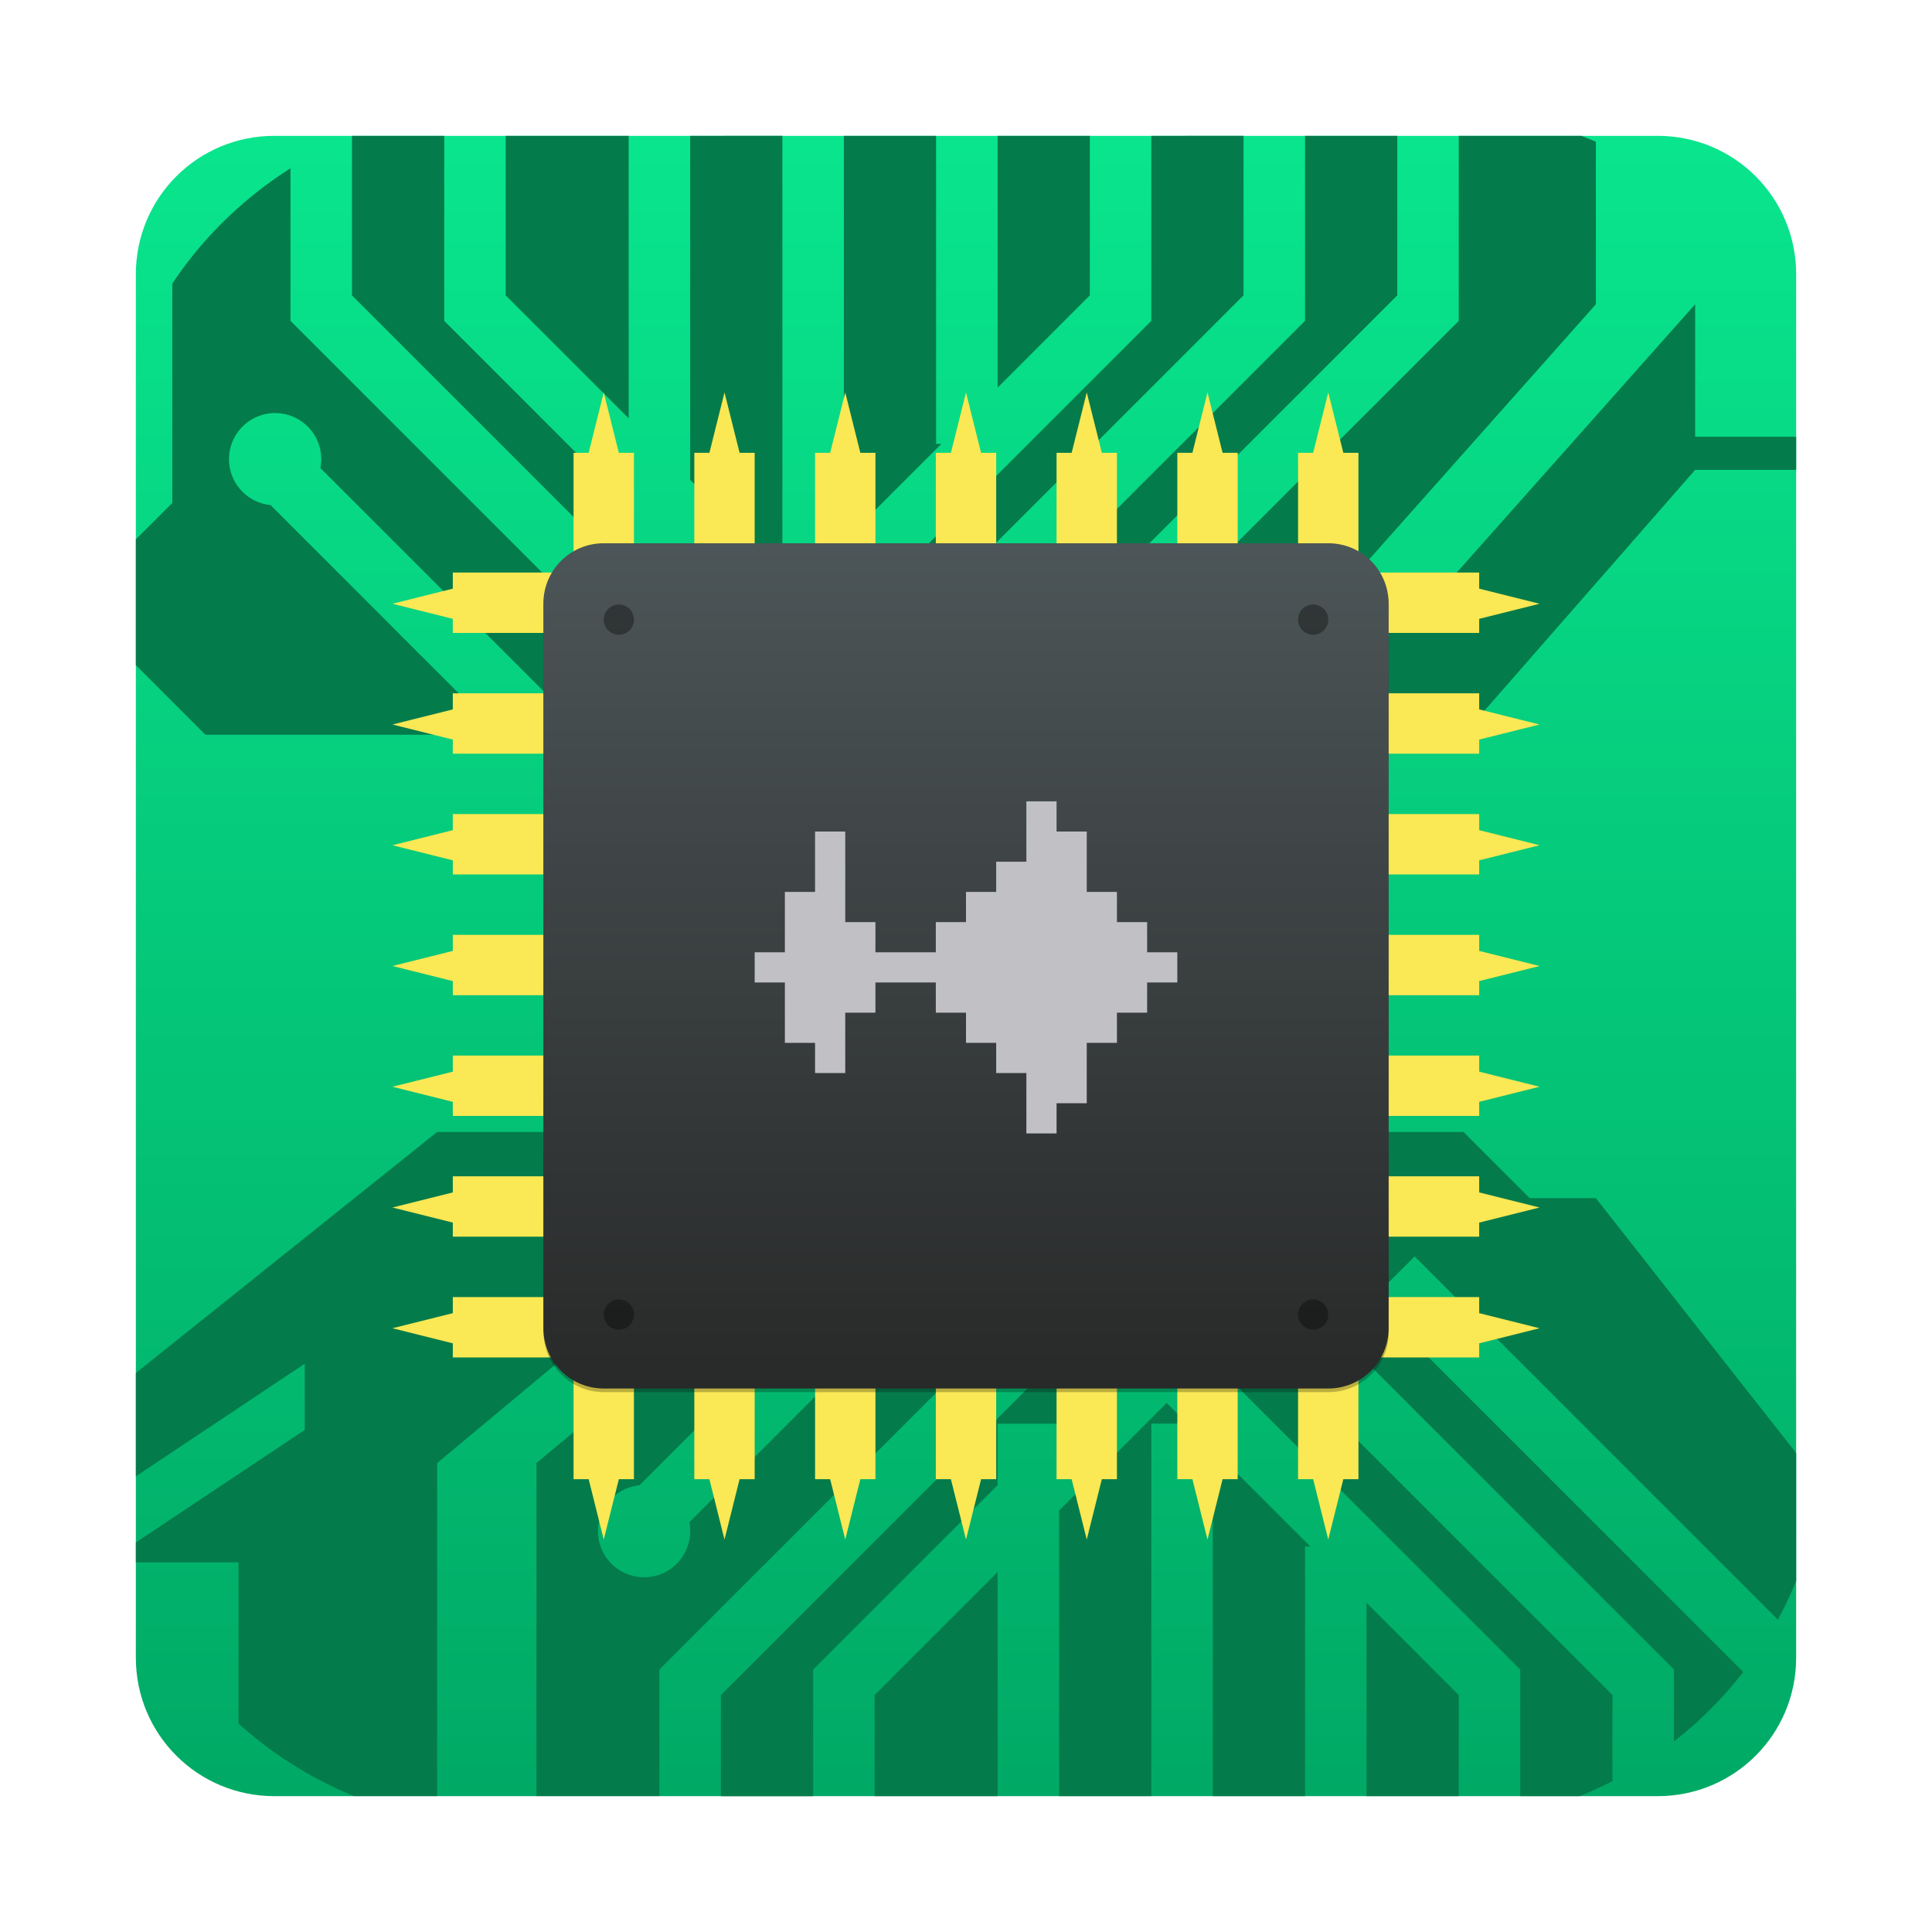 <?xml version="1.0" encoding="UTF-8"?>
<!-- Created with Inkscape (http://www.inkscape.org/) -->
<svg width="64" height="64" version="1.1" xmlns="http://www.w3.org/2000/svg" xmlns:xlink="http://www.w3.org/1999/xlink">
 <defs>
  <filter id="f" x="-.06" y="-.06" width="1.12" height="1.12" color-interpolation-filters="sRGB">
   <feGaussianBlur stdDeviation="0.185"/>
  </filter>
  <linearGradient id="linearGradient1049" x1="8.467" x2="8.467" y1="284.83" y2="292.24" gradientTransform="matrix(3.78,0,0,3.78,375.1,-633.14)" gradientUnits="userSpaceOnUse">
   <stop stop-color="#4c5557" offset="0"/>
   <stop stop-color="#282929" offset="1"/>
  </linearGradient>
  <linearGradient id="linearGradient4024" x1="-128.76" x2="-128.76" y1="59.828" y2="4.789" gradientTransform="translate(161.96 1e-4)" gradientUnits="userSpaceOnUse">
   <stop stop-color="#00a965" offset="0"/>
   <stop stop-color="#09e58d" offset="1"/>
  </linearGradient>
 </defs>
 <path d="m9.088 4.5c-2.542 0-4.588 2.046-4.588 4.588v45.824c0 2.542 2.046 4.588 4.588 4.588h45.824c2.542 0 4.588-2.046 4.588-4.588v-45.824c0-2.542-2.046-4.588-4.588-4.588z" fill="url(#linearGradient4024)" stroke-linecap="round" stroke-width="1.946"/>
 <path d="m11.66 4.5v5.285l12.221 12.221 1.105-1.105-2.123-2.125h-2.037v-2.035l-6.109-6.111v-6.129zm5.092 0v5.285l4.074 4.074v-9.359zm6.111 0v11.396l3.564 3.564 0.684-0.686h-1.193v-14.275zm5.092 0v13.434l3.231-3.231h-0.176v-10.203zm5.092 0v8.34l3.055-3.055v-5.285zm5.092 0v6.129l-10.271 10.271 1.105 1.105 12.221-12.221v-5.285zm5.092 0v6.129l-13.684 13.684-0.574-0.576-0.574 0.576-1.971-1.971-1.973 1.971-0.574-0.576-0.574 0.576-13.684-13.684v-5.055c-1.555 0.992-2.898 2.285-3.916 3.824v7.264l-1.207 1.205v4.166l2.303 2.305h9.764l-7.606-7.607a1.528 1.528 0 0 1-1.375-1.52 1.528 1.528 0 0 1 1.527-1.527 1.528 1.528 0 0 1 1.529 1.527 1.528 1.528 0 0 1-0.029 0.293l8.834 8.834h29.031l7.676-8.773h3.346v-1.098h-3.346v-4.387l-8.773 9.871h-3.289l8.773-9.871v-5.385c-0.157-0.072-0.321-0.129-0.48-0.195h-4.062v6.129l-13.684 13.684-1.439-1.441 13.086-13.086v-5.285zm-28.75 32.998-9.98 7.984v3.424l5.594-3.731v2.193l-5.594 3.728v0.658h3.4v5.342c1.118 1.006 2.41 1.823 3.824 2.402h2.756v-11.033l6.58-5.484h3.289l-6.578 5.484v11.033h4.072v-4.193l13.684-13.684 0.574 0.574 0.576-0.574 1.971 1.971 1.971-1.971 0.574 0.574 0.576-0.574 13.682 13.684v2.383c0.856-0.671 1.628-1.442 2.295-2.301l-12.326-12.326 1.441-1.439 12.031 12.031c0.227-0.413 0.424-0.843 0.607-1.281v-4.238l-6.635-8.443h-2.191l-2.195-2.193h-13.191l0.24 0.24-12.693 12.691a1.528 1.528 0 0 1 0.029 0.293 1.528 1.528 0 0 1-1.529 1.527 1.528 1.528 0 0 1-1.527-1.527 1.528 1.528 0 0 1 1.375-1.52l11.705-11.705zm21.621 6.432-12.221 12.221v3.35h3.055v-4.193l6.111-6.111v-2.035h2.037l2.123-2.125zm5.092 0-1.105 1.105 10.271 10.271v4.193h1.967c0.371-0.151 0.735-0.314 1.088-0.498v-2.852zm-2.545 2.545-3.564 3.564v9.461h3.055v-12.342h1.193zm1.527 1.527v11.498h3.055v-8.268h0.176zm-7.129 4.074-4.074 4.074v3.35h4.074zm12.221 1.02v6.404h3.055v-3.35z" fill="#047b4b"/>
 <path d="m20 13-0.5 2h-0.5v3.967h-4v0.533l-2 0.5 2 0.5v0.467h4v2h-4v0.533l-2 0.5 2 0.5v0.467h4v2h-4v0.533l-2 0.5 2 0.5v0.467h4v2h-4v0.533l-2 0.5 2 0.5v0.467h4v2h-4v0.533l-2 0.5 2 0.5v0.467h4v2h-4v0.533l-2 0.5 2 0.5v0.467h4v2h-4v0.533l-2 0.5 2 0.5v0.467h4v4.033h0.5l0.5 2 0.5-2h0.5v-4.033h2v4.033h0.5l0.5 2 0.5-2h0.5v-4.033h2v4.033h0.5l0.5 2 0.5-2h0.5v-4.033h2v4.033h0.5l0.5 2 0.5-2h0.5v-4.033h2v4.033h0.5l0.5 2 0.5-2h0.5v-4.033h2v4.033h0.5l0.5 2 0.5-2h0.5v-4.033h2v4.033h0.5l0.5 2 0.5-2h0.5v-4.033h4v-0.467l2-0.5-2-0.5v-0.533h-4v-2h4v-0.467l2-0.5-2-0.5v-0.533h-4v-2h4v-0.467l2-0.5-2-0.5v-0.533h-4v-2h4v-0.467l2-0.5-2-0.5v-0.533h-4v-2h4v-0.467l2-0.5-2-0.5v-0.533h-4v-2h4v-0.467l2-0.5-2-0.5v-0.533h-4v-2h4v-0.467l2-0.5-2-0.5v-0.533h-4v-3.967h-0.5l-0.5-2-0.5 2h-0.5v3.967h-2v-3.967h-0.5l-0.5-2-0.5 2h-0.5v3.967h-2v-3.967h-0.5l-0.5-2-0.5 2h-0.5v3.967h-2v-3.967h-0.5l-0.5-2-0.5 2h-0.5v3.967h-2v-3.967h-0.5l-0.5-2-0.5 2h-0.5v3.967h-2v-3.967h-0.5l-0.5-2-0.5 2h-0.5v3.967h-2v-3.967h-0.5zm1 7.967h2v2h-2zm4 0h2v2h-2zm4 0h2v2h-2zm4 0h2v2h-2zm4 0h2v2h-2zm4 0h2v2h-2zm-20 4h2v2h-2zm4 0h2v2h-2zm4 0h2v2h-2zm4 0h2v2h-2zm4 0h2v2h-2zm4 0h2v2h-2zm-20 4h2v2h-2zm4 0h2v2h-2zm4 0h2v2h-2zm4 0h2v2h-2zm4 0h2v2h-2zm4 0h2v2h-2zm-20 4h2v2h-2zm4 0h2v2h-2zm4 0h2v2h-2zm4 0h2v2h-2zm4 0h2v2h-2zm4 0h2v2h-2zm-20 4h2v2h-2zm4 0h2v2h-2zm4 0h2v2h-2zm4 0h2v2h-2zm4 0h2v2h-2zm4 0h2v2h-2zm-20 4h2v2h-2zm4 0h2v2h-2zm4 0h2v2h-2zm4 0h2v2h-2zm4 0h2v2h-2zm4 0h2v2h-2z" fill="#fae854"/>
 <g transform="translate(-7.36 .046)">
  <g transform="translate(-367.74 -425.45)" fill-rule="evenodd">
   <path transform="matrix(3.78,0,0,3.78,375.1,-633.14)" d="m5.292 284.83h6.35c0.293 0 0.529 0.236 0.529 0.529v6.35c0 0.293-0.236 0.529-0.529 0.529h-6.35c-0.293 0-0.529-0.236-0.529-0.529v-6.35c0-0.293 0.236-0.529 0.529-0.529z" filter="url(#f)" opacity=".5"/>
   <g stroke-width="3.78">
    <path d="m395.1 443.4h24c1.108 0 2 0.892 2 2v24c0 1.108-0.892 2-2 2h-24c-1.108 0-2-0.892-2-2v-24c0-1.108 0.892-2 2-2z" fill="url(#linearGradient1049)"/>
    <path d="m396.1 445.93a0.5 0.5 0 0 1-0.5 0.5 0.5 0.5 0 0 1-0.5-0.5 0.5 0.5 0 0 1 0.5-0.5 0.5 0.5 0 0 1 0.5 0.5" opacity=".35" style="paint-order:stroke fill markers"/>
    <path d="m419.1 445.93a0.5 0.5 0 0 1-0.5 0.5 0.5 0.5 0 0 1-0.5-0.5 0.5 0.5 0 0 1 0.5-0.5 0.5 0.5 0 0 1 0.5 0.5" opacity=".35" style="paint-order:stroke fill markers"/>
    <path d="m396.1 468.95a0.5 0.5 0 0 1-0.5 0.5 0.5 0.5 0 0 1-0.5-0.5 0.5 0.5 0 0 1 0.5-0.5 0.5 0.5 0 0 1 0.5 0.5" opacity=".35" style="paint-order:stroke fill markers"/>
    <path d="m419.1 468.95a0.5 0.5 0 0 1-0.5 0.5 0.5 0.5 0 0 1-0.5-0.5 0.5 0.5 0 0 1 0.5-0.5 0.5 0.5 0 0 1 0.5 0.5" opacity=".35" style="paint-order:stroke fill markers"/>
   </g>
  </g>
  <path d="m34.36 27.5v2h-1v2h-1v1h1v2h1v1h1v-2h1v-1h2v1h1v1h1v1h1v2h1v-1h1v-2h1v-1h1v-1h1v-1h-1v-1h-1v-1h-1v-2h-1v-1h-1v2h-1v1h-1v1h-1v1h-2v-1h-1v-3z" fill="#c1c1c5" stroke-linecap="round" stroke-width="2"/>
 </g>
</svg>
